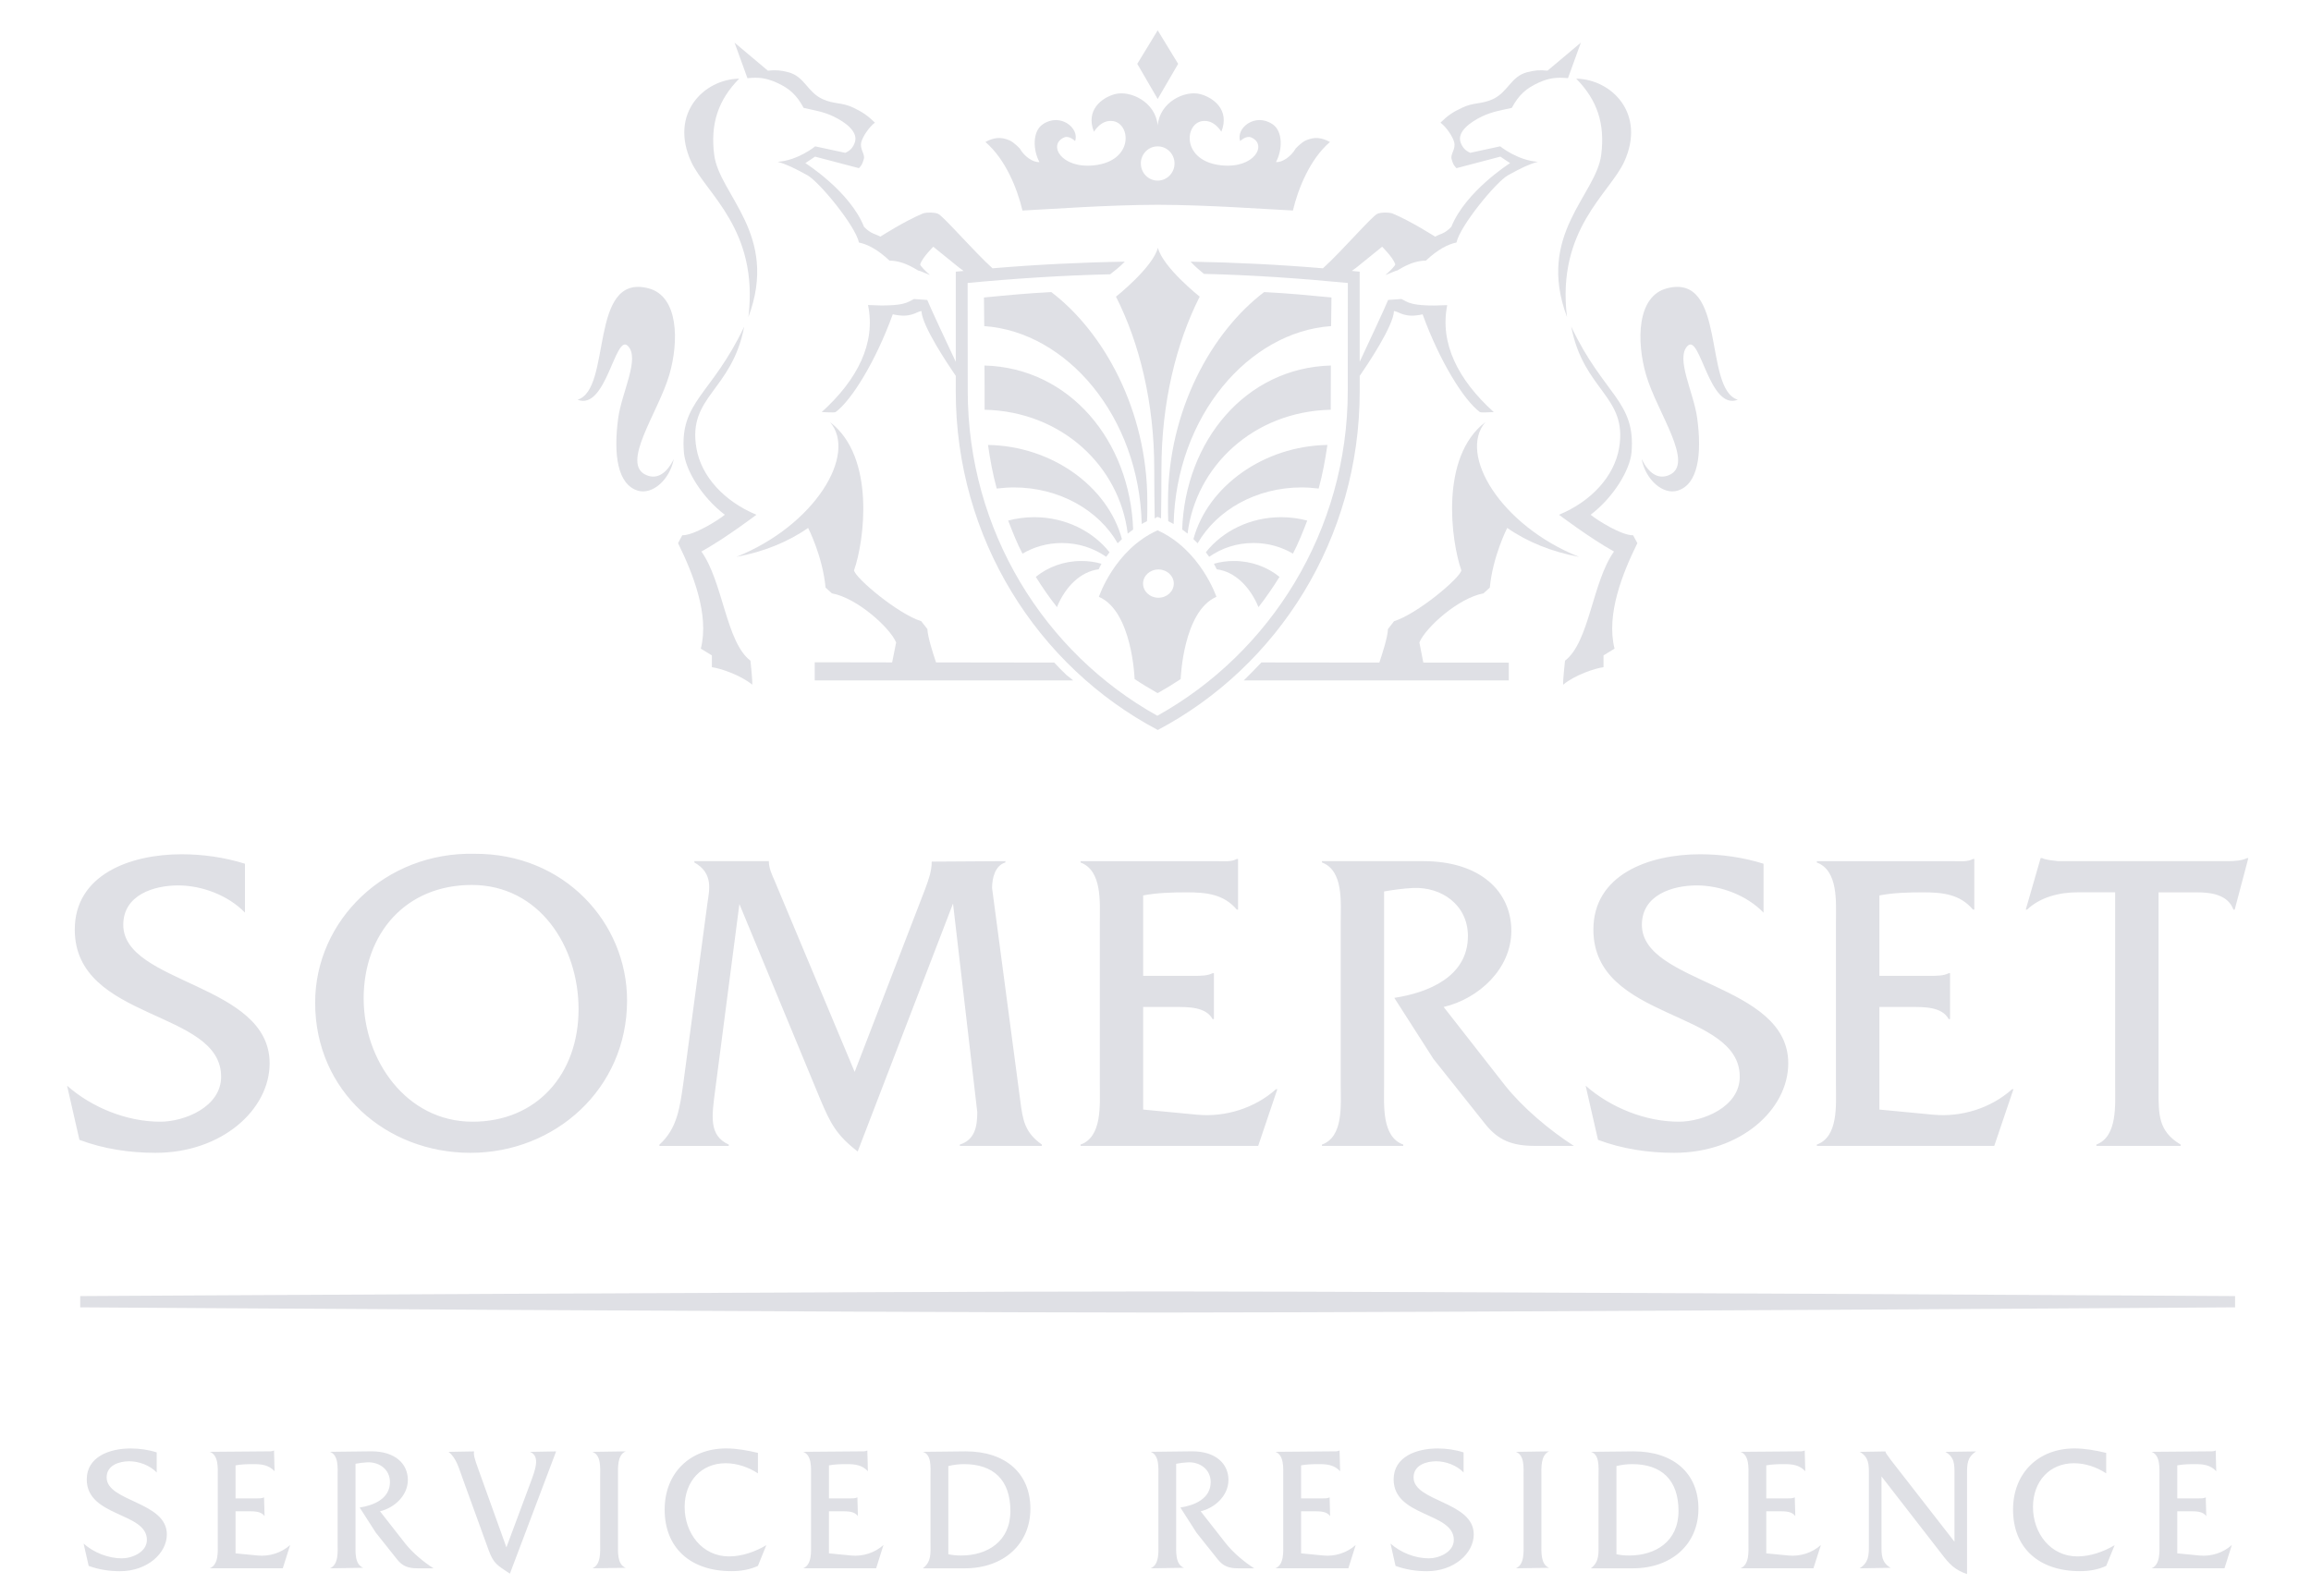 <svg xmlns="http://www.w3.org/2000/svg" width="110" height="76" viewBox="0 0 67 48">
    <g fill="none" fill-rule="evenodd">
        <g fill="#DFE0E5">
            <g>
                <path d="M27.685 12.468c1.912.031 3.596 1.24 4.026 2.831l-.128.125c-.573-.998-1.756-1.679-3.124-1.679-.17 0-.348.016-.512.034-.118-.429-.198-.866-.262-1.311" transform="translate(-281 -87) translate(281.78 87.912)"/>
                <path d="M28.29 14.742c.25-.066.513-.102.785-.102.932 0 1.76.419 2.263 1.055-.035.047-.07.093-.1.136-.38-.262-.826-.414-1.335-.414-.436 0-.835.116-1.182.32-.168-.32-.299-.657-.43-.995M29.121 16.435c.365-.296.845-.478 1.369-.478.212 0 .412.027.606.084-.036.057-.057.113-.085.166-.542.07-1.003.52-1.253 1.137-.226-.283-.443-.6-.637-.91M27.572 8.894l-.009-.86c.762-.074 1.252-.122 2.024-.163 1.562 1.185 2.887 3.542 2.887 6.29 0 .204.003.4-.01.6-.053.025-.108.056-.158.084-.079-3.24-2.255-5.777-4.734-5.951M37.888 12.468c-.066.445-.144.882-.263 1.311-.165-.018-.341-.034-.51-.034-1.369 0-2.554.681-3.128 1.68l-.127-.126c.432-1.591 2.114-2.8 4.028-2.831" transform="translate(-281 -87) translate(281.78 87.912)"/>
                <path d="M37.282 14.742c-.132.338-.263.675-.43.994-.345-.203-.748-.32-1.185-.32-.507 0-.957.153-1.333.415l-.101-.136c.504-.636 1.329-1.055 2.264-1.055.272 0 .536.036.785.102M36.448 16.435c-.192.308-.41.626-.632.91-.255-.618-.714-1.069-1.255-1.138-.03-.053-.052-.109-.085-.166.191-.057.392-.084.605-.084.523 0 1.004.182 1.367.478M37.999 8.894c-2.48.174-4.658 2.71-4.734 5.951-.052-.028-.107-.059-.162-.084-.01-.2-.007-.396-.007-.6 0-2.748 1.325-5.105 2.89-6.29.77.04 1.26.089 2.024.162l-.011.86zM32.776 19.926c-.232-.132-.462-.27-.684-.418 0 0-.067-2.041-1.074-2.473 0 0 .469-1.417 1.764-2 1.293.583 1.77 2 1.77 2-1.005.432-1.075 2.473-1.075 2.473-.221.147-.447.286-.683.418h-.018zm-.43-3.29c0 .236.206.426.463.426.255 0 .461-.19.461-.426 0-.233-.206-.424-.461-.424-.257 0-.463.19-.463.424zM32.28 4.005c0 .282.224.514.506.514.278 0 .506-.232.506-.514 0-.287-.228-.516-.506-.516-.282 0-.507.23-.507.516m.507-1.144c.062-.713.825-1.064 1.28-.943.394.104.896.476.633 1.132 0 0-.212-.379-.577-.32-.536.083-.618 1.202.577 1.33.997.104 1.395-.628.897-.84-.153-.065-.33.11-.33.11-.138-.39.455-.865.979-.502.315.218.289.784.096 1.133.193.016.455-.166.592-.405 0 0 .171-.191.318-.251.258-.109.466-.08.714.053-.606.519-.957 1.404-1.114 2.06-.84-.04-2.56-.169-4.065-.172-1.505.003-3.225.132-4.065.173-.156-.657-.508-1.542-1.114-2.061.245-.135.457-.162.716-.053.144.06.317.25.317.25.137.24.4.422.591.406-.191-.35-.22-.915.097-1.133.522-.363 1.114.111.975.502 0 0-.175-.175-.328-.11-.495.212-.1.944.895.84 1.198-.128 1.113-1.247.577-1.33-.365-.059-.577.32-.577.32-.262-.656.242-1.028.632-1.132.458-.12 1.22.23 1.284.943" transform="translate(-281 -87) translate(281.78 87.912)"/>
                <path d="M32.172 1.008L32.786 0 33.401 1.008 32.786 2.065zM20.482 8.62c.318-2.634-1.281-3.713-1.72-4.667-.66-1.442.371-2.48 1.443-2.5-.632.643-.87 1.355-.752 2.285.149 1.215 1.958 2.397 1.03 4.881M18.493 15.184c.346.007 1.07-.445 1.28-.617-.704-.535-1.187-1.36-1.23-1.873-.132-1.545.833-1.718 1.813-3.786-.372 1.94-1.704 2.09-1.438 3.652.144.856.84 1.606 1.805 2.007 0 0-.918.697-1.654 1.106.653.919.738 2.72 1.474 3.282 0 0 .068.617.054.722-.341-.285-.96-.495-1.213-.526v-.355s-.299-.185-.333-.203c.262-1.027-.244-2.276-.684-3.172l.126-.237zM15.346 11.108c1.044-.318.325-3.81 2.125-3.352.919.233.925 1.609.632 2.606-.332 1.136-1.486 2.687-.681 3.016.325.134.608-.062.817-.488-.12.624-.645 1.089-1.088.95-.604-.189-.732-1.084-.583-2.182.106-.776.664-1.798.288-2.17-.382-.378-.648 1.96-1.51 1.62M32.784 14.633c-.065.02-.029.016-.088.045-.008-.517-.014-.976-.014-1.502 0-1.962-.439-3.765-1.15-5.167 0 0 1.104-.874 1.26-1.471.154.597 1.257 1.47 1.257 1.47-.711 1.403-1.15 3.206-1.15 5.168 0 .526-.005.985-.012 1.502-.06-.029-.038-.026-.103-.045M32.048 15.011c-.056.04-.109.08-.163.123-.246-2.017-1.972-3.673-4.302-3.725.004-.023-.004-1.33-.004-1.33 2.567.07 4.377 2.275 4.469 4.932M33.522 15.011c.091-2.657 1.903-4.862 4.47-4.932l-.004 1.33c-2.33.052-4.058 1.708-4.304 3.725-.052-.043-.107-.084-.162-.123M45.09 8.62c-.93-2.485.882-3.667 1.03-4.882.117-.93-.12-1.642-.753-2.285 1.073.02 2.103 1.058 1.443 2.5-.437.954-2.037 2.033-1.72 4.666M47.078 15.184l.128.237c-.442.896-.946 2.145-.686 3.172-.032.018-.332.203-.332.203v.355c-.25.03-.873.24-1.212.526-.014-.105.055-.722.055-.722.734-.561.819-2.363 1.472-3.282-.734-.41-1.653-1.106-1.653-1.106.966-.4 1.66-1.151 1.807-2.007.264-1.563-1.067-1.713-1.44-3.652.978 2.068 1.945 2.24 1.813 3.786-.045.514-.527 1.338-1.229 1.873.21.172.932.624 1.277.617M50.226 11.108c-.861.34-1.129-1.998-1.509-1.62-.374.372.182 1.394.287 2.17.149 1.098.024 1.993-.583 2.182-.443.139-.969-.326-1.087-.95.208.426.49.622.816.488.807-.329-.35-1.88-.682-3.016-.29-.997-.287-2.373.635-2.606 1.8-.457 1.078 3.034 2.123 3.352" transform="translate(-281 -87) translate(281.78 87.912)"/>
                <path d="M35.374 19.548c.133-.13.405-.406.53-.54l3.546.004c.088-.264.253-.775.258-1.007l.185-.238c.7-.218 1.975-1.29 2.022-1.527-.307-.869-.657-3.412.723-4.46-.83.968.453 3.108 2.814 4.053-.807-.148-1.555-.448-2.158-.87 0 0-.433.843-.524 1.795l-.19.173c-.75.135-1.738 1.024-1.927 1.475l.118.606 2.57.002v.534h-7.967zm-12.44-7.768c1.378 1.048 1.031 3.591.723 4.46.046.238 1.322 1.31 2.02 1.527l.186.238c.007.23.17.738.26 1.002l3.553.005c.116.127.239.25.363.37l.207.166h-7.77v-.545l2.327.004.12-.601c-.191-.45-1.18-1.34-1.93-1.475l-.191-.173c-.09-.952-.525-1.795-.525-1.795-.6.422-1.35.722-2.156.87 2.358-.945 3.646-3.085 2.814-4.053zM41.49 8.265c-.23 1.145.327 2.247 1.4 3.215-.139 0-.347.023-.417 0-.479-.35-1.21-1.527-1.723-2.94-.55.124-.695-.08-.861-.099-.016.45-.802 1.62-1.03 1.95v.463c0 4.43-2.456 8.274-6.07 10.185-3.614-1.911-6.074-5.755-6.074-10.185l.001-.463c-.226-.33-1.014-1.5-1.032-1.95-.166.02-.31.223-.862.098-.512 1.414-1.243 2.592-1.719 2.94-.073.024-.277 0-.418 0 1.071-.967 1.632-2.07 1.393-3.218 1.13.057 1.198-.1 1.382-.181l.399.028c.06.164.684 1.493.857 1.86v-2.71l.235-.023-.144-.107-.767-.62s-.324.319-.393.524c-.014.044.197.247.292.322-.003.01-.331-.138-.336-.128-.008.025-.401-.3-.878-.3-.358-.337-.665-.493-.92-.545-.101-.493-1.188-1.823-1.552-2.024-.412-.226-.623-.328-.892-.403.614-.042 1.129-.465 1.129-.465l.904.195c.15-.069.232-.155.287-.313.112-.32-.287-.611-.64-.78-.308-.15-.616-.193-.898-.258-.209-.384-.423-.588-.82-.764-.316-.138-.529-.163-.87-.13L20.065.37l1.002.843c.237-.026.378-.013.608.045.497.125.573.6 1.04.812.34.155.583.092.92.255.277.132.428.236.65.45-.176.135-.359.408-.407.577-.063.22.119.364.073.52-.05.17-.068.182-.146.273l-1.32-.347-.291.195s1.34.847 1.764 1.917c.22.222.33.203.491.294 0 0 .74-.476 1.286-.7.121-.034.339-.034.444.012.142.044 1.08 1.135 1.641 1.64 1.314-.111 2.642-.177 3.978-.2-.15.156-.297.265-.44.38-1.44.032-2.943.133-4.286.261l.003 3.237c0 4.217 2.307 7.887 5.7 9.777 3.395-1.89 5.725-5.56 5.725-9.777l.002-3.237c-1.36-.132-2.87-.24-4.325-.273-.149-.122-.256-.212-.403-.368 1.336.023 2.664.089 3.979.2.561-.505 1.499-1.596 1.641-1.64.106-.046.323-.046.444-.011.545.223 1.287.699 1.287.699.162-.091.27-.073.488-.294.428-1.07 1.766-1.917 1.766-1.917l-.292-.195-1.32.347c-.079-.09-.097-.103-.146-.273-.043-.156.138-.3.075-.52-.049-.17-.233-.442-.409-.576.22-.217.374-.319.653-.45.334-.164.58-.099.92-.256.462-.215.542-.686 1.038-.812.23-.058.371-.07.606-.045l1.003-.843-.387 1.068c-.342-.03-.553-.01-.871.13-.396.178-.611.38-.818.764-.283.065-.59.109-.899.259-.35.168-.753.46-.64.779.058.158.14.244.29.313l.9-.195s.517.423 1.132.465c-.271.075-.484.177-.894.403-.363.2-1.449 1.53-1.552 2.024-.255.052-.561.208-.92.545-.475 0-.87.325-.876.3-.006-.01-.333.139-.337.128.094-.075.304-.278.292-.322-.07-.205-.394-.524-.394-.524l-.766.62-.145.107.236.023v2.71c.172-.367.795-1.696.855-1.86l.4-.028c.185.082.253.238 1.376.185zM2.694 43.366c-.205-.214-.531-.337-.826-.337-.299 0-.679.117-.679.486 0 .733 1.81.722 1.81 1.712 0 .571-.59 1.108-1.41 1.108-.321 0-.64-.05-.94-.16l-.153-.67c.31.272.741.443 1.151.443.3 0 .752-.182.752-.556 0-.834-1.808-.684-1.808-1.818 0-.675.677-.93 1.318-.93.264 0 .531.037.785.118v.604zM5.064 45.798l.668.065c.346.034.71-.079.974-.316l-.222.7H4.29c.27-.11.24-.506.24-.746v-2.017c0-.246.03-.635-.24-.739l1.683-.014c.09 0 .178.01.248-.028l.016.625c-.179-.192-.394-.213-.637-.213-.183 0-.368.005-.536.037v.994h.625c.084 0 .17 0 .232-.032l.016.567c-.1-.153-.32-.148-.485-.148h-.388v1.265zM9.154 42.73c.704 0 1.09.374 1.09.86 0 .471-.405.84-.837.943l.756.966c.22.28.553.558.853.749h-.484c-.28 0-.453-.068-.61-.267l-.641-.806-.485-.755c.42-.064.91-.263.91-.765 0-.386-.326-.608-.678-.594-.122.005-.237.021-.357.043v2.395c0 .246-.032.636.235.733l-1.003.016c.267-.113.23-.509.23-.749v-2.016c0-.245.037-.635-.23-.738l1.251-.015zM13.922 43.697c.14-.38.321-.82-.006-.951l.785-.014-1.389 3.676c-.367-.246-.488-.289-.641-.711l-.793-2.187c-.1-.273-.179-.583-.41-.764l.766-.014-.005.063c0 .118.1.378.142.496l.836 2.326.715-1.92zM16.025 43.484c0-.247.038-.637-.232-.738l1-.015c-.264.116-.231.511-.231.753v2.015c0 .24-.033.633.231.734l-1 .014c.264-.111.232-.507.232-.748v-2.015zM20.768 43.392c-.289-.187-.626-.304-.973-.304-.726 0-1.23.54-1.23 1.317 0 .784.525 1.485 1.335 1.485.393 0 .79-.143 1.12-.338l-.252.623c-.248.115-.52.158-.795.158-1.241 0-2.009-.706-2.009-1.85 0-1.106.768-1.84 1.846-1.84.322 0 .648.06.958.134v.615zM22.903 45.798l.666.065c.348.034.711-.079.973-.316l-.22.7h-2.193c.268-.11.235-.506.235-.746v-2.017c0-.246.033-.635-.235-.739l1.683-.014c.089 0 .178.01.245-.028l.017.625c-.179-.192-.394-.213-.636-.213-.184 0-.367.005-.535.037v.994h.623c.086 0 .17 0 .232-.032l.016.567c-.1-.153-.32-.148-.485-.148h-.386v1.265zM26.492 45.825c.127.027.253.038.384.038.784 0 1.482-.417 1.482-1.34 0-.938-.515-1.408-1.394-1.408-.156 0-.313.02-.472.058v2.652zm-.536-2.363c0-.244.038-.637-.23-.717l1.287-.014c1.2 0 1.946.661 1.946 1.725 0 1.054-.795 1.792-1.971 1.792h-1.262c.262-.198.23-.455.23-.769v-2.017zM33.827 42.73c.703 0 1.086.374 1.086.86 0 .471-.404.84-.835.943l.757.966c.221.28.552.558.852.749h-.485c-.278 0-.45-.068-.609-.267l-.642-.806-.483-.755c.421-.064.911-.263.911-.765 0-.386-.327-.608-.68-.594-.12.005-.236.021-.358.043v2.395c0 .246-.03.636.237.733l-1.003.016c.267-.113.232-.509.232-.749v-2.016c0-.245.035-.635-.232-.738l1.252-.015zM37.097 45.798l.669.065c.345.034.709-.079.972-.316l-.22.7h-2.193c.267-.11.235-.506.235-.746v-2.017c0-.246.032-.635-.235-.739l1.681-.014c.089 0 .18.01.247-.028l.017.625c-.179-.192-.394-.213-.636-.213-.186 0-.368.005-.537.037v.994h.625c.084 0 .17 0 .233-.032l.014.567c-.098-.153-.32-.148-.484-.148h-.388v1.265zM41.982 43.366c-.205-.214-.533-.337-.825-.337-.299 0-.679.117-.679.486 0 .733 1.809.722 1.809 1.712 0 .571-.59 1.108-1.41 1.108-.32 0-.641-.05-.941-.16l-.151-.67c.31.272.741.443 1.151.443.299 0 .752-.182.752-.556 0-.834-1.809-.684-1.809-1.818 0-.675.677-.93 1.321-.93.262 0 .527.037.782.118v.604zM43.784 43.484c0-.247.038-.637-.23-.738l.999-.015c-.263.116-.232.511-.232.753v2.015c0 .24-.03.633.232.734l-.998.014c.262-.111.23-.507.23-.748v-2.015zM46.577 45.825c.125.027.25.038.383.038.785 0 1.483-.417 1.483-1.34 0-.938-.515-1.408-1.394-1.408-.158 0-.315.02-.472.058v2.652zm-.538-2.363c0-.244.037-.637-.23-.717l1.288-.014c1.198 0 1.945.661 1.945 1.725 0 1.054-.793 1.792-1.972 1.792h-1.262c.262-.198.23-.455.23-.769v-2.017zM51.08 45.798l.67.065c.347.034.71-.079.973-.316l-.224.7h-2.192c.271-.11.239-.506.239-.746v-2.017c0-.246.032-.635-.239-.739l1.685-.014c.089 0 .178.01.245-.028l.017.625c-.18-.192-.394-.213-.637-.213-.185 0-.368.005-.536.037v.994h.623c.086 0 .172 0 .234-.032l.016.567c-.1-.153-.32-.148-.483-.148h-.39v1.265zM54.545 45.552c0 .3-.003.516.275.681l-.932.015c.278-.18.278-.396.278-.696V43.42c0-.3 0-.513-.273-.674l.768-.013c.022.067.043.093.08.137l.074.106 1.924 2.472V43.42c0-.3.004-.513-.274-.674l.925-.013c-.273.174-.273.388-.273.687v3.001c-.374-.128-.536-.304-.768-.611l-1.804-2.326v2.07zM61.3 43.392c-.288-.187-.623-.304-.971-.304-.725 0-1.23.54-1.23 1.317 0 .784.526 1.485 1.335 1.485.394 0 .79-.143 1.12-.338l-.254.623c-.246.115-.518.158-.79.158-1.243 0-2.01-.706-2.01-1.85 0-1.106.767-1.84 1.845-1.84.32 0 .648.06.955.134v.615zM63.437 45.798l.667.065c.348.034.71-.079.973-.316l-.221.7h-2.192c.267-.11.237-.506.237-.746v-2.017c0-.246.03-.635-.237-.739l1.682-.014c.09 0 .179.01.246-.028l.016.625c-.178-.192-.394-.213-.636-.213-.183 0-.367.005-.535.037v.994h.624c.086 0 .17 0 .232-.032l.016.567c-.1-.153-.321-.148-.483-.148h-.389v1.265zM5.347 26.532c-.499-.52-1.292-.819-2.008-.819-.729 0-1.65.285-1.65 1.184 0 1.783 4.4 1.756 4.4 4.164 0 1.392-1.431 2.693-3.43 2.693-.78 0-1.559-.116-2.288-.39L0 31.736c.754.663 1.802 1.082 2.8 1.082.731 0 1.831-.444 1.831-1.354 0-2.029-4.4-1.663-4.4-4.424 0-1.64 1.648-2.264 3.211-2.264.638 0 1.29.092 1.905.285v1.47zM8.916 29.122c0 1.82 1.265 3.696 3.273 3.696 1.945 0 3.187-1.444 3.187-3.383 0-1.901-1.19-3.736-3.211-3.736-1.984 0-3.25 1.459-3.25 3.423m7.919.051c0 2.654-2.162 4.581-4.707 4.581-2.533 0-4.67-1.846-4.67-4.515 0-2.474 2.11-4.541 4.798-4.477 2.686-.013 4.579 2.068 4.579 4.411M25.8 25.805c.104-.275.193-.533.193-.808l2.214-.014v.04c-.308.09-.4.467-.4.768l.847 6.39c.077.61.141.961.65 1.325v.039h-2.466v-.039c.448-.142.524-.533.524-.977l-.729-6.27-2.866 7.455c-.64-.494-.818-.844-1.126-1.574l-2.43-5.867-.728 5.595c-.104.793-.193 1.366.408 1.638v.041h-2.084v-.04c.536-.482.613-1.119.715-1.822l.73-5.452c.05-.364.19-.885-.395-1.21v-.04h2.239c0 .223.1.417.178.6l2.402 5.738 2.125-5.516zM32.349 32.453l1.627.155c.843.078 1.727-.195 2.367-.767h.04l-.576 1.704h-5.339v-.039c.654-.233.578-1.196.578-1.782v-4.905c0-.599.076-1.549-.578-1.795v-.04h4.096c.218 0 .434.026.6-.066h.038v1.523h-.037c-.397-.47-.922-.52-1.51-.52-.447 0-.896.014-1.306.093v2.418h1.523c.206 0 .409 0 .564-.079h.04v1.38h-.04c-.205-.376-.741-.365-1.14-.365h-.947v3.085zM40.769 24.983c1.714 0 2.648.911 2.648 2.096 0 1.146-.984 2.042-2.034 2.289l1.842 2.356c.538.677 1.345 1.355 2.072 1.821H44.12c-.676 0-1.098-.169-1.482-.65l-1.563-1.965-1.176-1.836c1.022-.156 2.213-.637 2.213-1.858 0-.938-.793-1.485-1.65-1.446-.294.015-.576.053-.87.104v5.83c0 .598-.075 1.548.576 1.782v.04h-2.444v-.04c.653-.234.564-1.196.564-1.782v-4.905c0-.599.089-1.55-.564-1.797v-.04h3.045zM50.999 26.532c-.499-.52-1.29-.819-2.007-.819-.729 0-1.65.285-1.65 1.184 0 1.783 4.4 1.756 4.4 4.164 0 1.392-1.431 2.693-3.429 2.693-.78 0-1.56-.116-2.29-.39l-.372-1.628c.757.663 1.804 1.082 2.802 1.082.73 0 1.831-.444 1.831-1.354 0-2.029-4.4-1.663-4.4-4.424 0-1.64 1.648-2.264 3.21-2.264.64 0 1.291.092 1.905.285v1.47zM54.482 32.453l1.623.155c.847.078 1.727-.195 2.367-.767h.04l-.577 1.704h-5.334v-.039c.652-.233.575-1.196.575-1.782v-4.905c0-.599.077-1.549-.575-1.795v-.04h4.092c.22 0 .437.026.603-.066h.039v1.523h-.039c-.396-.47-.922-.52-1.51-.52-.447 0-.895.014-1.304.093v2.418h1.523c.204 0 .408 0 .561-.079h.04v1.38h-.04c-.205-.376-.74-.365-1.137-.365h-.947v3.085zM62.874 31.854c0 .743-.013 1.25.665 1.652v.04h-2.534v-.04c.64-.246.564-1.196.564-1.782V25.92h-1.126c-.55 0-1.125.144-1.522.521h-.039l.447-1.55h.042c.15.067.317.067.484.092h5.09c.218 0 .424-.013.588-.091h.04l-.41 1.549h-.038c-.167-.455-.679-.52-1.1-.52h-1.151v5.933zM32.845 38.557C23.119 38.551.395 38.4.395 38.4v-.338s22.724-.134 32.45-.14c9.725.006 32.33.14 32.33.14v.338s-22.605.151-32.33.157" transform="translate(-281 -87) translate(281.78 87.912)"/>
            </g>
        </g>
    </g>
</svg>
